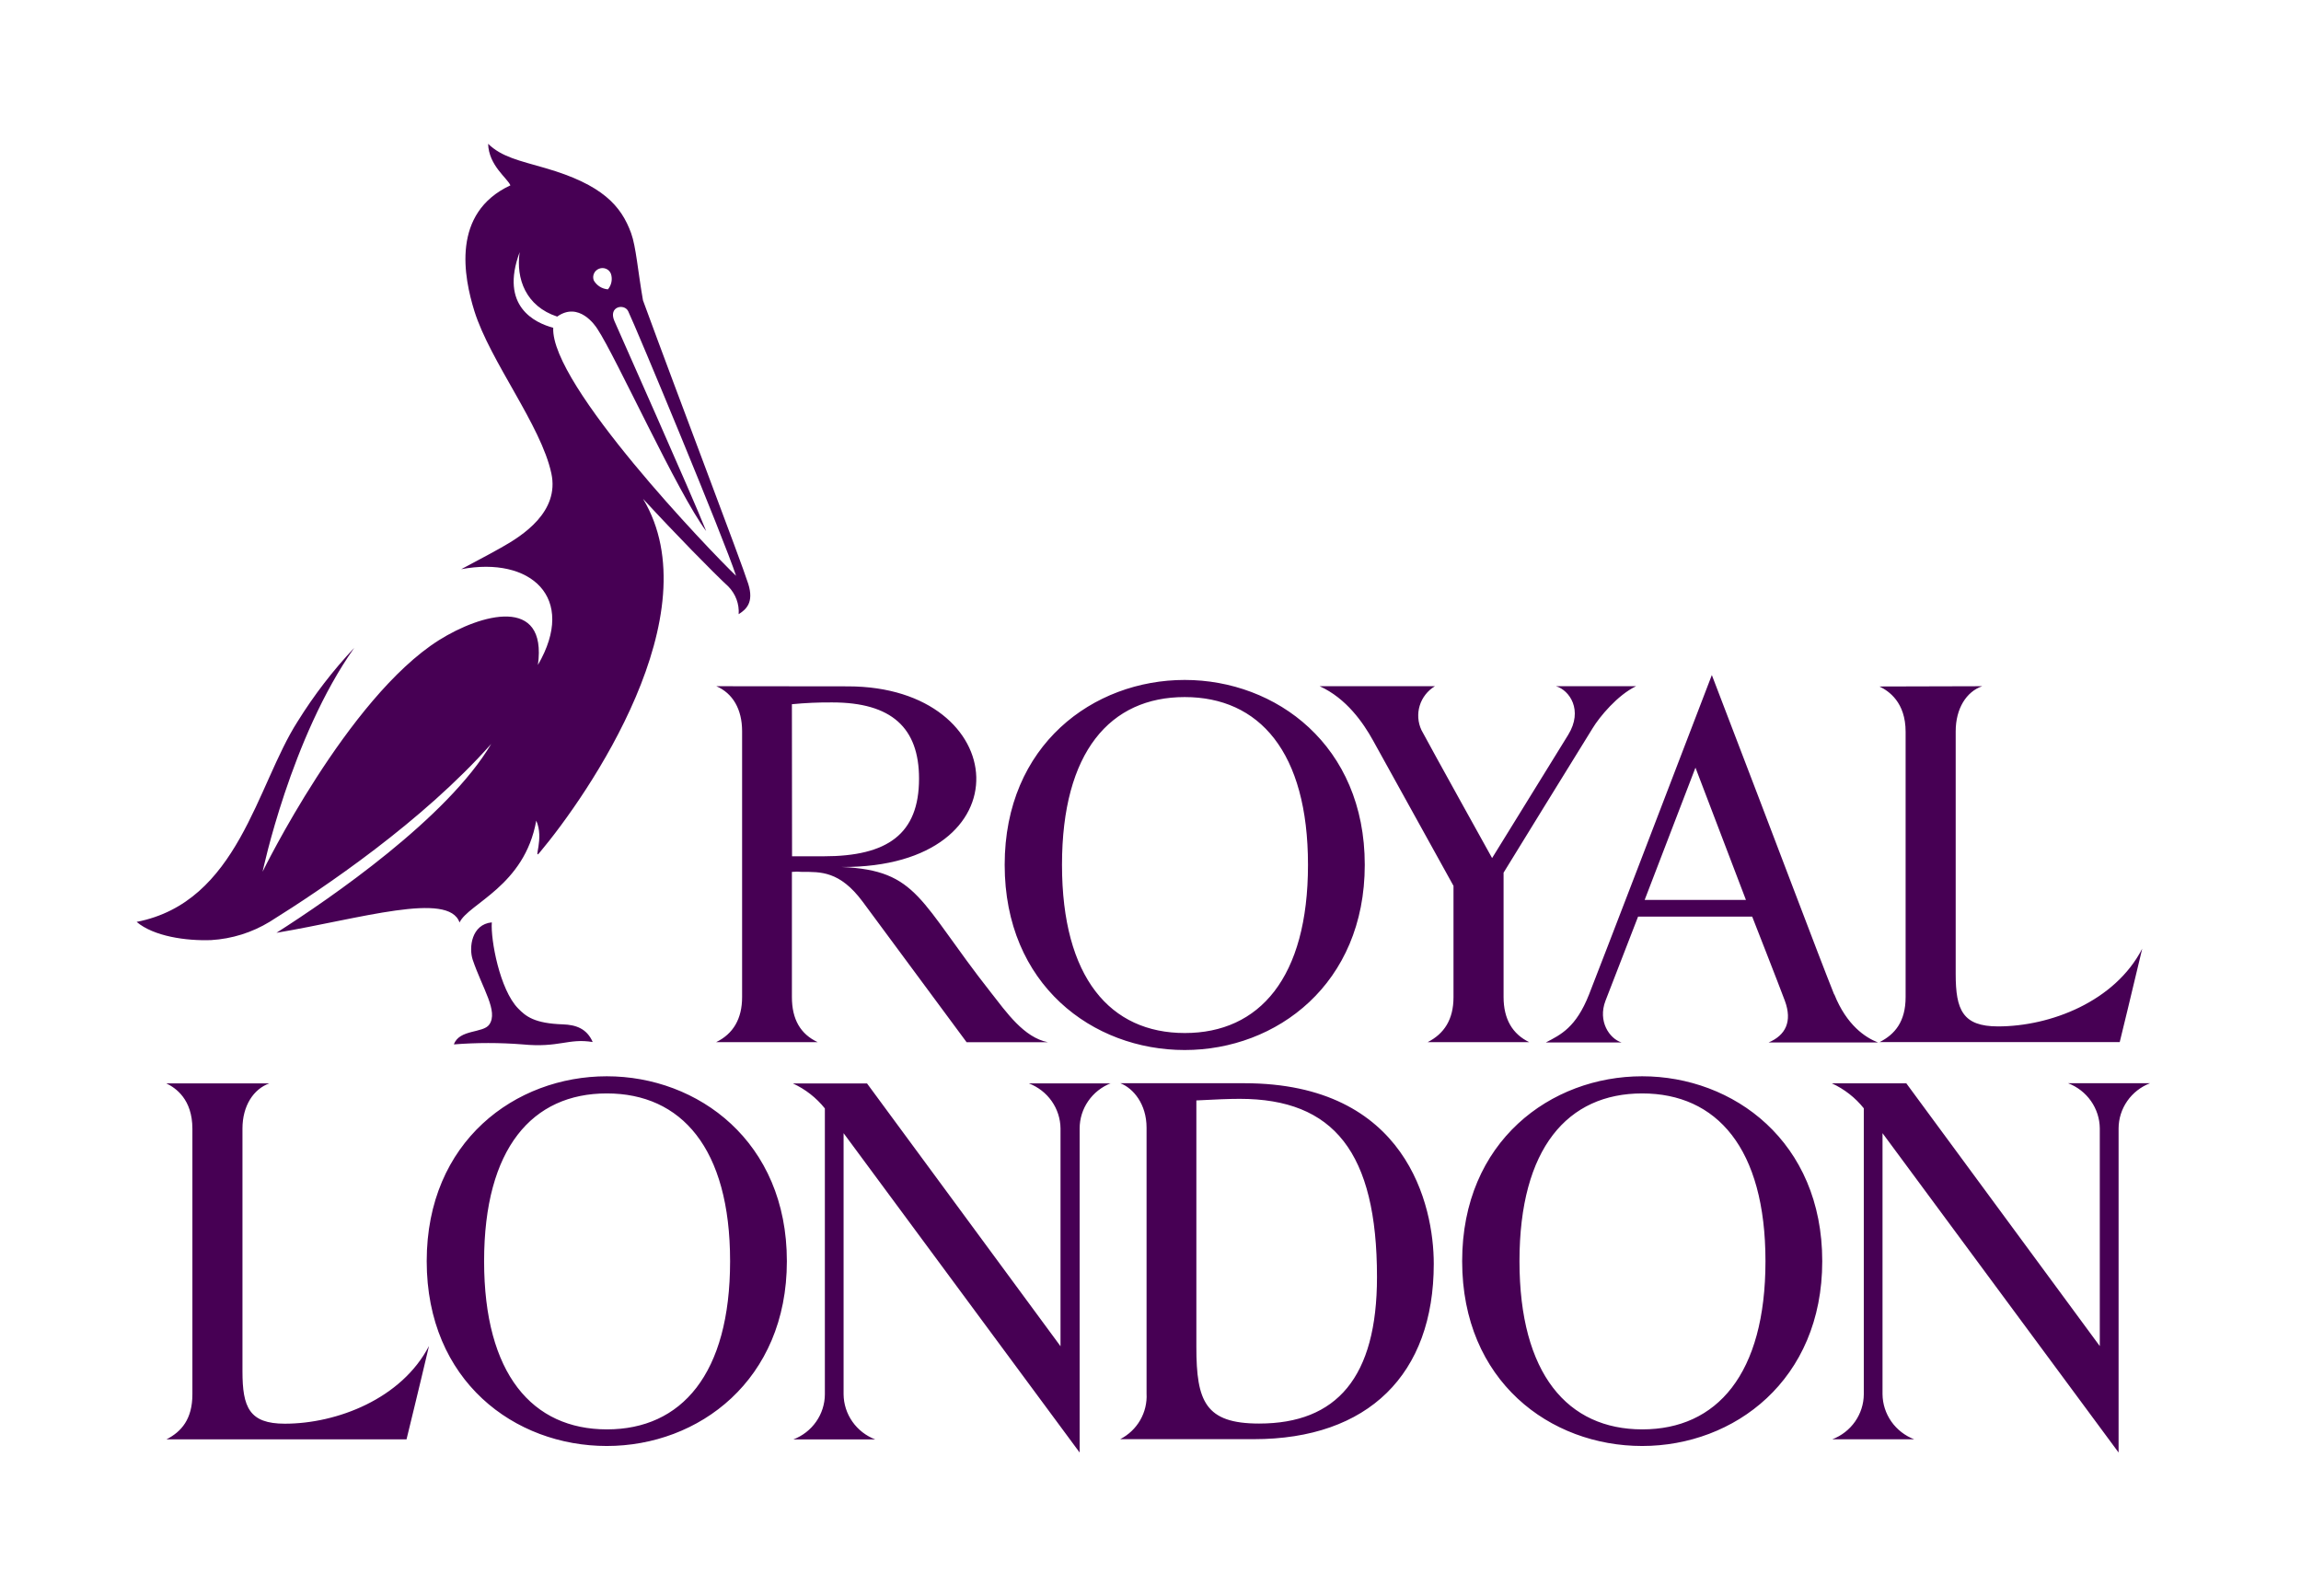 <svg width="160" height="111" viewBox="0 0 160 111" fill="none" xmlns="http://www.w3.org/2000/svg">
<rect width="160" height="111" fill="#ffffff"/>
<g transform="translate(10, 10)">
<path d="M8.727 65.331C7.625 65.726 6.86 66.894 6.86 68.472V85.352C6.86 87.849 7.327 88.995 9.805 88.995C13.436 88.995 17.93 87.256 19.83 83.59C19.167 86.419 18.267 90.085 18.267 90.085H1.572C2.622 89.551 3.378 88.668 3.378 86.953V68.486C3.378 66.434 2.216 65.643 1.563 65.331H8.727ZM67.262 65.331H61.54C62.183 65.577 62.737 66.007 63.13 66.566C63.522 67.125 63.736 67.787 63.743 68.467V83.609L50.288 65.335H45.131C46.001 65.735 46.763 66.33 47.357 67.074V86.962C47.352 87.64 47.14 88.3 46.748 88.858C46.357 89.416 45.805 89.845 45.163 90.089H50.862C50.218 89.844 49.664 89.413 49.272 88.854C48.879 88.295 48.666 87.632 48.659 86.953V68.794L65.073 91V68.463C65.074 67.786 65.281 67.124 65.667 66.565C66.053 66.005 66.6 65.572 67.239 65.321L67.262 65.331ZM120.687 37.734C121.34 38.047 122.507 38.833 122.507 40.885V59.328C122.507 61.048 121.751 61.927 120.701 62.46H137.395C137.395 62.46 138.296 58.781 138.959 55.966C137.059 59.646 132.565 61.37 128.934 61.37C126.474 61.37 125.989 60.225 125.989 57.732V40.852C125.989 39.27 126.731 38.093 127.832 37.715L120.687 37.734ZM117.55 59.144C118.409 61.288 119.702 62.143 120.589 62.488H112.977C114.157 61.987 114.643 61.035 114.111 59.59C113.709 58.505 111.838 53.735 111.838 53.735H103.904C103.904 53.735 101.939 58.795 101.636 59.59C101.094 61.007 101.902 62.217 102.76 62.488H97.487C98.527 61.945 99.582 61.453 100.492 59.154C101.426 56.771 106.032 44.78 109.033 36.938C113.933 49.706 116.351 56.182 117.536 59.144M111.404 52.576L107.894 43.377L104.361 52.576H111.404ZM98.196 37.715C99.129 37.987 100.105 39.376 99.041 41.101L93.753 49.665C93.753 49.665 89.51 42.03 88.843 40.77C88.591 40.236 88.547 39.63 88.719 39.067C88.891 38.504 89.268 38.023 89.776 37.715H81.763C83.63 38.562 84.801 40.273 85.469 41.478C86.551 43.423 91.069 51.597 91.069 51.597V59.342C91.069 60.887 90.42 61.881 89.272 62.465H96.334C95.181 61.908 94.551 60.874 94.551 59.324V50.681C94.551 50.681 99.759 42.209 100.749 40.627C101.216 39.854 102.476 38.327 103.764 37.715H98.196ZM63.846 50.134C63.846 42.273 67.201 38.47 72.377 38.47C77.553 38.47 80.951 42.273 80.951 50.134C80.951 57.994 77.567 61.83 72.387 61.83C67.206 61.83 63.846 57.99 63.846 50.134ZM84.899 50.134C84.899 41.818 78.725 37.279 72.377 37.279C66.03 37.279 59.86 41.791 59.86 50.134C59.86 58.477 65.979 63.012 72.377 63.012C78.776 63.012 84.899 58.413 84.899 50.134ZM23.662 77.694C23.662 69.833 27.017 66.03 32.193 66.03C37.369 66.03 40.767 69.833 40.767 77.694C40.767 85.554 37.383 89.39 32.203 89.39C27.022 89.39 23.662 85.55 23.662 77.694ZM44.715 77.694C44.715 69.378 38.541 64.838 32.193 64.838C25.846 64.838 19.671 69.35 19.671 77.694C19.671 86.037 25.795 90.545 32.193 90.545C38.592 90.545 44.715 85.968 44.715 77.694ZM95.657 77.694C95.657 69.833 99.013 66.03 104.188 66.03C109.364 66.03 112.762 69.833 112.762 77.694C112.762 85.554 109.378 89.39 104.198 89.39C99.017 89.39 95.657 85.55 95.657 77.694ZM116.71 77.694C116.71 69.378 110.536 64.838 104.188 64.838C97.841 64.838 91.671 69.35 91.671 77.694C91.671 86.037 97.79 90.545 104.188 90.545C110.587 90.545 116.71 85.968 116.71 77.694ZM39.81 37.715C40.949 38.203 41.602 39.312 41.602 40.843V59.333C41.602 60.837 40.986 61.886 39.796 62.465H46.857C45.672 61.908 45.065 60.897 45.065 59.324V50.626C45.303 50.603 45.542 50.603 45.779 50.626C47.049 50.626 48.388 50.553 49.98 52.691C51.94 55.336 55.207 59.761 57.214 62.47H62.866C61.195 62.139 59.991 60.4 58.894 59.002C53.909 52.673 53.858 50.516 48.528 50.286C61.484 50.341 60.383 37.725 48.953 37.725L39.81 37.715ZM45.065 38.967C45.996 38.876 46.931 38.834 47.865 38.842C52.001 38.842 53.905 40.613 53.905 44.141C53.905 47.995 51.711 49.541 47.273 49.541H45.075L45.065 38.967ZM139.5 65.321H133.806C134.449 65.567 135.003 65.998 135.395 66.557C135.788 67.116 136.002 67.778 136.009 68.458V83.6L122.554 65.326H117.373C118.243 65.726 119.006 66.321 119.599 67.064V86.953C119.594 87.63 119.382 88.291 118.991 88.849C118.6 89.407 118.048 89.836 117.406 90.08H123.104C122.461 89.834 121.907 89.404 121.514 88.845C121.122 88.286 120.908 87.623 120.901 86.943V68.794L137.316 91V68.463C137.318 67.784 137.528 67.121 137.917 66.561C138.307 66 138.858 65.569 139.5 65.321ZM76.526 65.321H67.906C68.807 65.675 69.726 66.77 69.726 68.412V86.897C69.762 87.544 69.608 88.187 69.283 88.75C68.958 89.313 68.475 89.771 67.892 90.071H77.18C85.151 90.071 89.697 85.554 89.697 77.878C89.697 73.84 87.83 65.321 76.526 65.321ZM77.549 88.985C73.815 88.985 73.189 87.445 73.189 83.664V66.517C74.534 66.444 75.5 66.407 76.209 66.407C82.743 66.407 85.749 70.132 85.749 78.798C85.749 85.775 82.948 88.985 77.549 88.985ZM31.213 62.456C29.519 62.175 28.88 62.87 26.336 62.621C24.747 62.495 23.15 62.495 21.561 62.621C21.935 61.559 23.596 61.853 24.021 61.242C24.665 60.322 23.554 58.753 22.868 56.73C22.593 55.892 22.784 54.273 24.198 54.136C24.11 55.354 24.754 58.813 26.023 60.115C26.565 60.676 27.167 61.163 29.15 61.228C30.028 61.26 30.802 61.508 31.213 62.456ZM41.364 32.707C41.387 32.358 41.336 32.008 41.215 31.68C41.093 31.351 40.904 31.051 40.66 30.798C39.549 29.763 36.954 27.118 34.714 24.685C39.53 32.707 30.942 45.208 27.508 49.301C27.064 49.826 27.853 48.317 27.288 47.062C26.481 51.61 22.57 52.829 21.954 54.145C21.202 51.96 15.079 53.873 9.222 54.862C13.007 52.447 21.113 46.873 24.157 41.726C19.382 47.112 12.521 51.748 8.755 54.094C7.526 54.843 6.128 55.281 4.685 55.368C2.94 55.432 0.695 55.111 -0.5 54.103C6.575 52.723 7.84 44.61 10.701 40.158C11.838 38.329 13.156 36.616 14.636 35.043C10.22 41.275 8.26 50.612 8.26 50.612C8.26 50.612 14.159 38.534 20.521 34.514C23.452 32.675 28.063 31.4 27.405 36.234C30.14 31.534 26.887 28.668 22.07 29.579C22.91 29.119 23.825 28.659 24.838 28.084C26.341 27.247 28.917 25.587 28.338 22.914C27.615 19.557 24.087 15.141 22.985 11.627C22.262 9.295 21.356 4.816 25.491 2.888C25.272 2.373 23.988 1.509 23.942 0C24.898 0.92 26.089 1.159 27.918 1.688C31.899 2.838 33.197 4.319 33.887 6.218C34.228 7.166 34.354 8.854 34.709 10.882C37.196 17.676 41.518 28.981 42.032 30.605C42.442 31.916 41.864 32.385 41.364 32.707ZM31.288 9.498C31.387 9.673 31.529 9.822 31.701 9.93C31.873 10.039 32.069 10.103 32.273 10.119C32.396 9.971 32.48 9.795 32.517 9.607C32.553 9.419 32.542 9.225 32.483 9.043C32.453 8.965 32.408 8.894 32.351 8.833C32.293 8.773 32.223 8.725 32.146 8.691C32.069 8.658 31.986 8.64 31.902 8.639C31.818 8.637 31.735 8.653 31.657 8.684C31.499 8.744 31.372 8.864 31.303 9.016C31.234 9.169 31.228 9.342 31.288 9.498ZM41.182 30.039C40.361 27.505 34.247 12.814 33.682 11.641C33.416 11.085 32.282 11.301 32.721 12.317C33.159 13.334 38.078 24.345 39.105 26.93C37.122 24.29 32.833 14.819 31.544 12.878C31.404 12.649 30.256 10.942 28.744 12.014C26.565 11.296 25.865 9.383 26.135 7.534C24.735 11.301 27.195 12.451 28.469 12.791C28.268 16.737 39.381 28.319 41.182 30.039Z" fill="#470054"/>
</g>
</svg>
